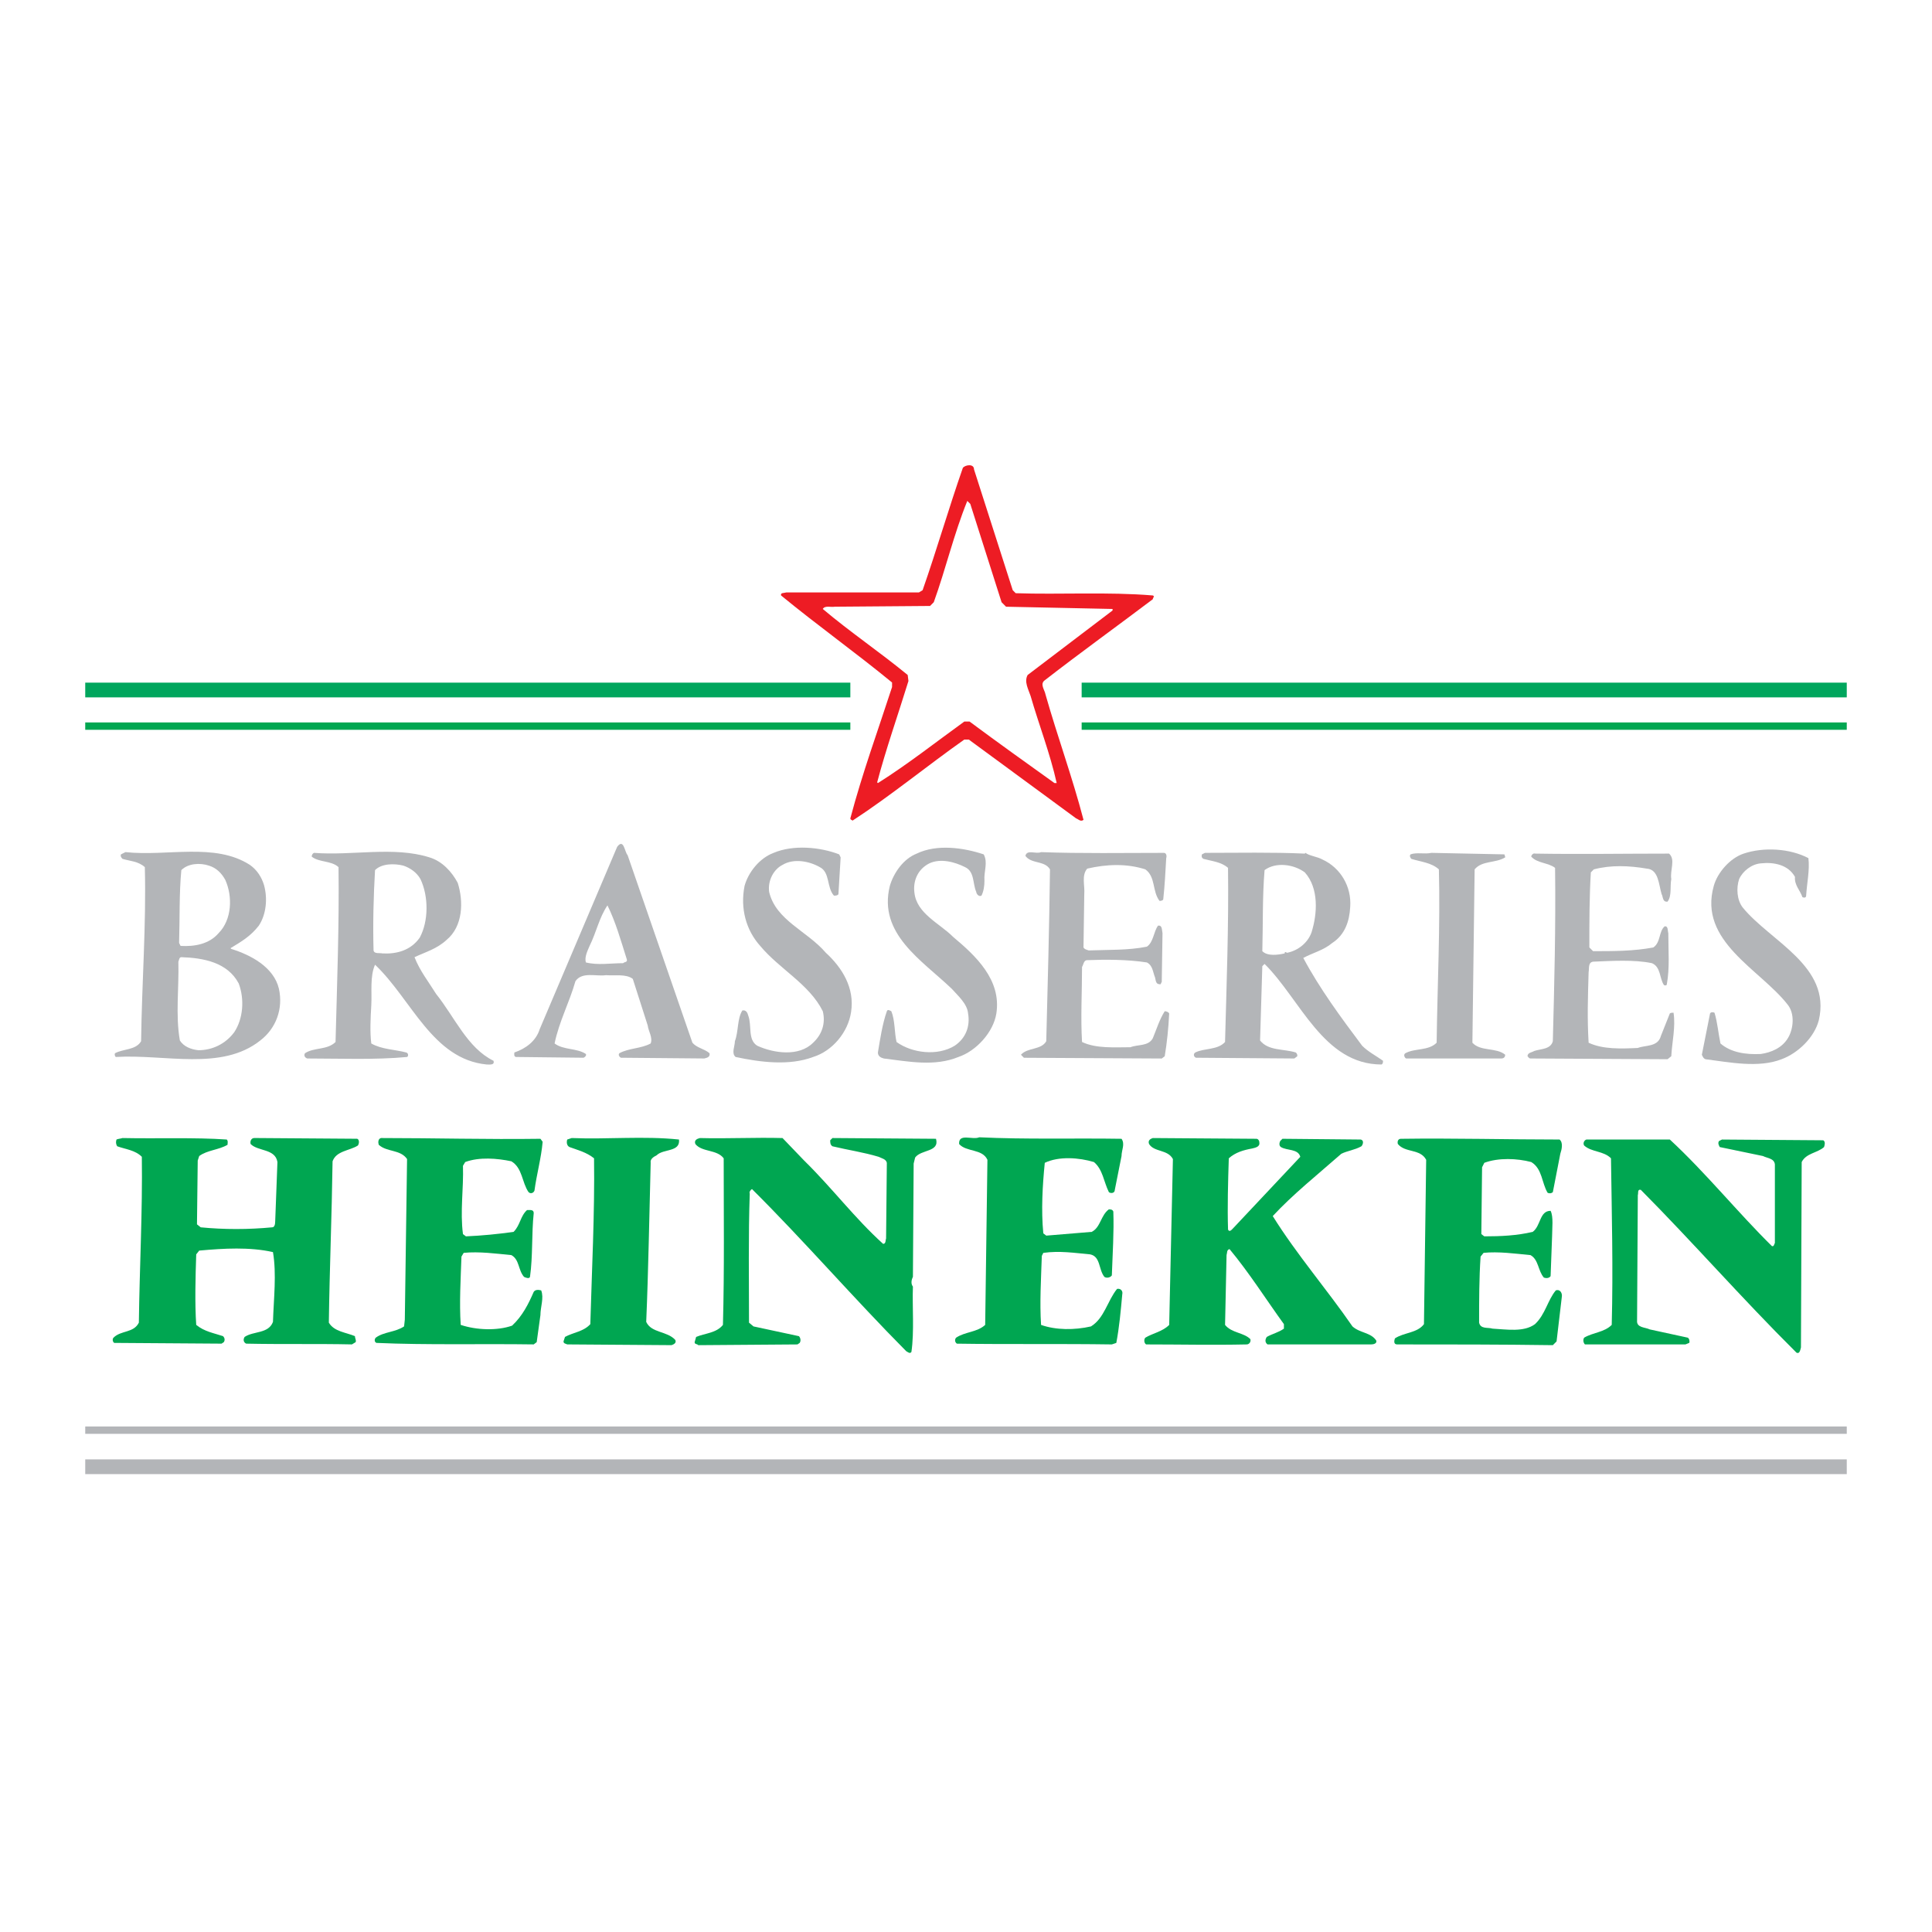 <?xml version="1.0" encoding="utf-8"?>
<!-- Generator: Adobe Illustrator 13.0.0, SVG Export Plug-In . SVG Version: 6.00 Build 14948)  -->
<!DOCTYPE svg PUBLIC "-//W3C//DTD SVG 1.0//EN" "http://www.w3.org/TR/2001/REC-SVG-20010904/DTD/svg10.dtd">
<svg version="1.0" id="Layer_1" xmlns="http://www.w3.org/2000/svg" xmlns:xlink="http://www.w3.org/1999/xlink" x="0px" y="0px"
	 width="192.756px" height="192.756px" viewBox="0 0 192.756 192.756" enable-background="new 0 0 192.756 192.756"
	 xml:space="preserve">
<g>
	<polygon fill-rule="evenodd" clip-rule="evenodd" fill="#FFFFFF" points="0,0 192.756,0 192.756,192.756 0,192.756 0,0 	"/>
	<path fill-rule="evenodd" clip-rule="evenodd" fill="#ED1C24" d="M97.177,46.83l3.864,12.055l0.298,0.299
		c4.386,0.15,9.217-0.149,13.677,0.225c0.224,0.075,0,0.225,0,0.375c-3.568,2.695-7.209,5.316-10.778,8.086
		c-0.52,0.375,0,0.973,0.074,1.423c1.189,4.193,2.677,8.236,3.791,12.504c-0.296,0.224-0.521-0.076-0.743-0.15l-10.703-7.862h-0.447
		c-3.716,2.621-7.356,5.616-11.148,8.086c-0.074-0.074-0.222-0.074-0.222-0.225c1.189-4.492,2.75-8.76,4.162-13.103v-0.45
		c-3.643-2.995-7.433-5.69-11.075-8.685c-0.074-0.3,0.297-0.225,0.521-0.3h13.23l0.371-0.224c1.413-4.043,2.602-8.161,4.014-12.204
		C96.285,46.38,97.177,46.231,97.177,46.83L97.177,46.83z"/>
	<path fill-rule="evenodd" clip-rule="evenodd" fill="#FFFFFF" d="M99.927,60.083l0.446,0.449l10.629,0.224v0.15l-8.475,6.439
		c-0.371,0.674,0.076,1.423,0.298,2.097c0.817,2.845,1.933,5.69,2.602,8.685h-0.222c-2.825-2.021-5.65-4.043-8.474-6.139h-0.521
		c-2.897,2.096-5.648,4.268-8.621,6.139l-0.074-0.074c0.892-3.369,2.082-6.738,3.121-10.108l-0.074-0.6
		c-2.823-2.321-5.723-4.267-8.473-6.589c0.223-0.375,0.818-0.15,1.19-0.224l9.513-0.075l0.371-0.374
		c1.189-3.295,2.008-6.814,3.345-10.108l0.298,0.299L99.927,60.083L99.927,60.083z"/>
	<path fill-rule="evenodd" clip-rule="evenodd" fill="#B3B5B8" d="M62.615,85.314c-0.298-0.299-0.372-1.722-1.042-0.823
		l-7.729,18.194c-0.371,1.197-1.412,1.947-2.527,2.322c0,0.148-0.074,0.373,0.149,0.447l6.763,0.076
		c0.148-0.076,0.298-0.225,0.224-0.375c-0.892-0.6-2.23-0.375-3.122-1.049c0.445-2.17,1.487-4.117,2.081-6.213
		c0.669-0.975,2.081-0.451,3.047-0.6c0.892,0.074,2.007-0.149,2.676,0.373l1.487,4.643c0.074,0.6,0.521,1.199,0.297,1.797
		c-0.966,0.525-2.155,0.449-3.122,0.973c-0.148,0.15,0,0.375,0.148,0.451l8.325,0.074c0.298-0.074,0.594-0.15,0.521-0.525
		c-0.521-0.447-1.264-0.523-1.709-1.047L62.615,85.314L62.615,85.314z M62.168,96.097c-1.263,0-2.527,0.224-3.716-0.075
		c-0.149-0.524,0.148-1.124,0.372-1.648c0.668-1.347,0.966-2.845,1.783-4.043c0.818,1.647,1.338,3.519,1.933,5.391
		C62.615,96.022,62.317,95.947,62.168,96.097L62.168,96.097z"/>
	<path fill-rule="evenodd" clip-rule="evenodd" fill="#B3B5B8" d="M82.385,95.048c-1.858-2.171-4.979-3.22-5.648-6.064
		c-0.149-1.123,0.445-2.247,1.337-2.695c1.115-0.674,2.677-0.374,3.717,0.225c1.04,0.524,0.669,2.021,1.412,2.845
		c0.149,0,0.372,0,0.447-0.15l0.222-3.668l-0.148-0.3c-1.933-0.749-4.608-0.973-6.541-0.15c-1.412,0.524-2.527,1.948-2.898,3.295
		c-0.447,2.246,0.148,4.417,1.561,5.989c1.933,2.321,4.906,3.819,6.244,6.514c0.297,1.197-0.075,2.32-0.966,3.145
		c-1.413,1.422-3.94,1.047-5.575,0.299c-0.967-0.598-0.521-2.021-0.892-2.994c-0.075-0.299-0.223-0.6-0.594-0.523
		c-0.521,0.824-0.372,2.096-0.744,3.068c0,0.525-0.372,1.197,0.074,1.572c2.453,0.525,5.352,0.898,7.73,0
		c1.932-0.598,3.493-2.471,3.79-4.492C85.284,98.566,84.021,96.546,82.385,95.048L82.385,95.048z"/>
	<path fill-rule="evenodd" clip-rule="evenodd" fill="#B3B5B8" d="M95.095,93.476c-1.337-1.348-3.641-2.321-3.864-4.418
		c-0.148-1.123,0.298-2.321,1.487-2.919c1.115-0.524,2.527-0.15,3.568,0.375c0.965,0.449,0.744,1.647,1.115,2.471
		c0,0.149,0.222,0.524,0.52,0.374c0.224-0.449,0.298-0.973,0.298-1.497c-0.074-0.899,0.371-1.798-0.074-2.621
		c-2.008-0.674-4.683-1.048-6.689-0.075c-1.338,0.524-2.305,1.947-2.677,3.22c-1.189,4.791,3.197,7.412,6.17,10.257
		c0.595,0.674,1.56,1.498,1.635,2.471c0.223,1.273-0.223,2.471-1.338,3.219c-1.71,1.049-4.237,0.748-5.798-0.373
		c-0.222-0.975-0.147-2.172-0.52-3.07c-0.149-0.074-0.372-0.225-0.446,0c-0.447,1.271-0.669,2.77-0.893,4.119
		c0,0.373,0.297,0.523,0.595,0.598c2.452,0.299,5.053,0.824,7.433-0.15c1.784-0.598,3.492-2.471,3.79-4.342
		C99.927,97.744,97.325,95.348,95.095,93.476L95.095,93.476z"/>
	<path fill-rule="evenodd" clip-rule="evenodd" fill="#B3B5B8" d="M173.883,90.556c-0.594-0.749-0.668-1.946-0.371-2.845
		c0.371-0.823,1.264-1.498,2.154-1.572c1.339-0.15,2.752,0.15,3.419,1.348c-0.073,0.823,0.521,1.347,0.743,2.022
		c0.15,0.074,0.372,0.074,0.372-0.15c0.075-1.273,0.371-2.546,0.224-3.744c-1.857-0.973-4.46-1.123-6.466-0.449
		c-1.339,0.449-2.602,1.873-2.974,3.22c-1.562,5.54,4.608,8.31,7.358,11.83c0.742,0.898,0.595,2.396,0.075,3.295
		c-0.596,1.047-1.711,1.498-2.752,1.646c-1.485,0.074-2.973-0.148-4.014-1.049c-0.222-1.047-0.296-2.096-0.594-3.068
		c-0.149-0.076-0.372-0.076-0.445,0.074l-0.818,4.117c0.074,0.15,0.148,0.375,0.371,0.449c2.38,0.301,5.278,0.898,7.582,0
		c1.635-0.6,3.271-2.17,3.717-3.893C182.728,96.396,176.634,93.925,173.883,90.556L173.883,90.556z"/>
	<path fill-rule="evenodd" clip-rule="evenodd" fill="#B3B5B8" d="M23.072,94.674L22.998,94.6c1.115-0.674,2.007-1.198,2.824-2.247
		c0.743-1.123,0.892-2.695,0.521-4.043c-0.223-0.749-0.669-1.498-1.413-2.021c-3.493-2.247-8.25-0.824-12.413-1.273l-0.445,0.224
		c-0.074,0.15,0,0.3,0.149,0.449c0.743,0.226,1.56,0.226,2.229,0.824c0.149,5.765-0.297,11.53-0.372,17.37
		c-0.521,0.898-1.784,0.75-2.602,1.197c-0.075,0.15,0,0.301,0.074,0.375c4.906-0.299,10.555,1.424,14.419-1.646
		c1.561-1.197,2.304-3.145,1.858-5.166C27.309,96.471,25.005,95.273,23.072,94.674L23.072,94.674z M18.092,86.812
		c0.669-0.673,1.858-0.749,2.75-0.449c0.743,0.225,1.264,0.749,1.635,1.423c0.743,1.646,0.669,3.968-0.669,5.315
		c-0.966,1.124-2.453,1.348-3.791,1.273l-0.149-0.299C17.944,91.679,17.869,89.133,18.092,86.812L18.092,86.812z M23.37,102.984
		c-0.892,1.199-2.23,1.797-3.567,1.797c-0.744-0.074-1.487-0.373-1.858-0.973c-0.447-2.545-0.075-5.242-0.149-7.862
		c0.074-0.15,0.074-0.449,0.297-0.449c2.229,0.075,4.609,0.524,5.723,2.621C24.41,99.691,24.262,101.639,23.37,102.984
		L23.37,102.984z"/>
	<path fill-rule="evenodd" clip-rule="evenodd" fill="#B3B5B8" d="M43.512,99.166c-0.743-1.197-1.635-2.32-2.155-3.668
		c1.115-0.524,2.23-0.824,3.196-1.722c1.636-1.348,1.709-3.819,1.115-5.691c-0.595-1.123-1.562-2.17-2.824-2.545
		c-3.568-1.123-7.657-0.15-11.521-0.45c-0.149,0.075-0.224,0.225-0.224,0.375c0.743,0.598,1.933,0.374,2.676,1.048
		c0.074,5.765-0.149,11.68-0.298,17.446c-0.817,0.822-2.155,0.523-3.047,1.121c-0.149,0.227,0,0.451,0.223,0.525
		c3.271,0,6.764,0.15,9.96-0.15c0.148-0.074,0.148-0.375-0.075-0.447c-1.115-0.301-2.453-0.301-3.494-0.9
		c-0.148-1.123-0.074-2.545,0-3.818c0.075-1.348-0.148-2.846,0.372-4.042c3.643,3.445,5.724,9.433,11.149,9.958
		c0.298,0,0.818,0.074,0.669-0.375C46.634,104.557,45.371,101.488,43.512,99.166L43.512,99.166z M38.16,95.124
		c-0.296-0.075-0.817,0.074-0.891-0.3c-0.075-2.695,0-5.466,0.148-8.012c0.669-0.673,1.933-0.673,2.825-0.449
		c0.668,0.225,1.337,0.675,1.709,1.348c0.817,1.722,0.817,4.194-0.075,5.84C40.985,94.824,39.573,95.198,38.16,95.124L38.16,95.124z
		"/>
	<path fill-rule="evenodd" clip-rule="evenodd" fill="#B3B5B8" d="M115.016,103.584c-0.446,0.824-1.487,0.6-2.23,0.898
		c-1.56,0-3.419,0.15-4.831-0.523c-0.147-2.396,0-5.018,0-7.488c0.148-0.225,0.148-0.599,0.446-0.674
		c1.932-0.075,4.088-0.075,6.02,0.226c0.596,0.299,0.596,0.973,0.819,1.497c0.074,0.299,0.074,0.674,0.445,0.674
		c0.148,0.074,0.148-0.15,0.223-0.225l0.075-4.867c-0.075-0.3,0-0.823-0.447-0.749c-0.445,0.599-0.445,1.647-1.115,2.097
		c-1.857,0.374-3.864,0.299-5.797,0.374c-0.223-0.075-0.595-0.15-0.521-0.449l0.075-5.167c0.074-0.823-0.298-1.872,0.296-2.545
		c1.934-0.45,3.94-0.524,5.798,0.075c1.042,0.749,0.67,2.172,1.413,3.145c0.074,0,0.298,0,0.372-0.15
		c0.147-1.347,0.222-2.771,0.297-4.118c0.074-0.224,0-0.524-0.223-0.524c-4.015,0-8.251,0.075-12.265-0.074
		c-0.52,0.224-1.413-0.3-1.561,0.375c0.594,0.823,1.932,0.449,2.452,1.347c-0.074,5.916-0.223,11.306-0.372,17.146
		c-0.52,0.898-1.858,0.6-2.525,1.348l0.296,0.301l13.751,0.074l0.297-0.225c0.224-1.348,0.372-2.77,0.446-4.268
		c-0.074-0.15-0.297-0.225-0.446-0.225C115.685,101.713,115.387,102.686,115.016,103.584L115.016,103.584z"/>
	<path fill-rule="evenodd" clip-rule="evenodd" fill="#B3B5B8" d="M130.029,95.573c0.967-0.524,2.008-0.749,2.898-1.498
		c1.265-0.824,1.71-2.171,1.784-3.594c0.148-2.022-0.967-3.894-2.749-4.717c-0.521-0.299-1.339-0.374-1.71-0.674l-0.074,0.075
		c-3.271-0.149-6.615-0.075-9.96-0.075l-0.298,0.15c-0.074,0.225,0,0.375,0.149,0.449c0.817,0.226,1.782,0.3,2.451,0.898
		c0.075,5.766-0.147,11.68-0.297,17.372c-0.743,0.822-2.08,0.598-2.974,1.049c-0.222,0.148-0.147,0.447,0.076,0.523l9.811,0.074
		l0.297-0.225c0-0.15,0-0.225-0.148-0.373c-1.189-0.375-2.75-0.15-3.567-1.199l0.223-7.412l0.224-0.225
		c3.567,3.52,5.872,10.034,11.669,10.034c0.149-0.074,0.149-0.225,0.149-0.375c-0.743-0.523-1.487-0.898-2.082-1.498
		C133.821,101.562,131.665,98.643,130.029,95.573L130.029,95.573z M128.469,95.048c-0.074,0.075-0.298-0.225-0.298,0.075
		c-0.668,0.149-1.709,0.299-2.229-0.225c0.075-2.696,0-5.391,0.224-8.087c1.114-0.823,2.898-0.599,4.014,0.226
		c1.412,1.572,1.263,4.117,0.669,5.99C130.476,94.075,129.509,94.824,128.469,95.048L128.469,95.048z"/>
	<path fill-rule="evenodd" clip-rule="evenodd" fill="#B3B5B8" d="M150.173,85.54c0-0.15-0.075-0.226-0.075-0.3l-7.283-0.15
		c-0.669,0.15-1.486-0.074-2.082,0.15c-0.148,0.15,0,0.375,0.074,0.449c0.967,0.3,2.008,0.374,2.751,1.048
		c0.147,5.616-0.149,11.53-0.224,17.296c-0.817,0.824-2.155,0.523-3.121,1.047c-0.224,0.15-0.074,0.451,0.074,0.525h9.514
		c0.148,0,0.372-0.074,0.372-0.375c-0.893-0.748-2.453-0.299-3.271-1.197l0.223-17.296C147.868,85.839,149.206,86.139,150.173,85.54
		L150.173,85.54z"/>
	<path fill-rule="evenodd" clip-rule="evenodd" fill="#B3B5B8" d="M166.6,101.113l-0.894,2.246
		c-0.296,1.123-1.561,0.898-2.303,1.197c-1.636,0.076-3.494,0.15-4.906-0.523c-0.147-2.395-0.074-4.566,0-7.038
		c0.074-0.374-0.074-0.973,0.446-1.048c1.857-0.075,4.088-0.225,5.871,0.15c0.892,0.374,0.744,1.497,1.189,2.17
		c0.074,0.076,0.298,0.076,0.298-0.074c0.298-1.647,0.147-3.294,0.147-5.092c-0.073-0.225,0-0.749-0.371-0.674
		c-0.594,0.524-0.372,1.573-1.115,2.097c-1.932,0.375-4.013,0.375-6.02,0.375l-0.372-0.375c0-2.471,0-5.016,0.149-7.487l0.297-0.3
		c1.709-0.449,3.494-0.375,5.277-0.075c1.189,0.075,1.189,1.572,1.487,2.545c0.147,0.225,0.073,0.824,0.594,0.749
		c0.445-0.599,0.224-1.498,0.371-2.247c-0.147-0.898,0.446-1.946-0.222-2.545c-4.535,0-8.995,0.075-13.379,0
		c-0.149-0.075-0.372,0.149-0.372,0.3c0.594,0.674,1.708,0.598,2.378,1.123c0.074,5.916-0.074,11.532-0.224,17.295
		c-0.223,0.824-1.188,0.75-1.857,0.975c-0.223,0.15-0.668,0.15-0.668,0.523c0.074,0.074,0.147,0.225,0.296,0.225l13.677,0.074
		l0.371-0.299c0.074-1.422,0.446-2.92,0.224-4.342C166.821,101.039,166.673,101.039,166.6,101.113L166.6,101.113z"/>
	<path fill-rule="evenodd" clip-rule="evenodd" fill="#00A651" d="M80.23,115.789c2.824,2.77,5.054,5.764,7.879,8.311
		c0.296,0,0.222-0.375,0.296-0.525l0.075-7.561c-0.075-0.375-0.521-0.449-0.818-0.6c-1.487-0.449-3.047-0.674-4.608-1.049
		c-0.224-0.148-0.224-0.373-0.224-0.6l0.224-0.223l10.332,0.074c0.372,1.348-1.486,1.047-2.082,1.871l-0.148,0.6l-0.074,11.307
		c-0.149,0.299-0.223,0.674,0,0.973c-0.076,1.945,0.148,4.492-0.149,6.514c-0.148,0.225-0.372,0-0.52-0.074
		c-5.277-5.316-10.183-11.006-15.386-16.174c-0.148,0.074-0.298,0.301-0.223,0.449c-0.148,4.117-0.075,8.836-0.075,12.879
		l0.447,0.375l4.534,0.973c0.148,0.15,0.223,0.449,0.074,0.674l-0.223,0.15l-9.885,0.074c-0.149-0.15-0.372-0.074-0.372-0.299
		l0.149-0.523c0.892-0.375,2.007-0.375,2.675-1.199c0.149-5.539,0.075-11.006,0.075-16.621c-0.669-0.9-2.156-0.6-2.825-1.424
		c-0.148-0.375,0.149-0.523,0.447-0.598c2.75,0.074,5.5-0.076,8.25,0L80.23,115.789L80.23,115.789z"/>
	<path fill-rule="evenodd" clip-rule="evenodd" fill="#00A651" d="M111.895,113.617c0.372,0.523,0,1.123,0,1.721l-0.669,3.369
		c0,0.375-0.446,0.375-0.596,0.227c-0.52-1.049-0.594-2.246-1.486-2.996c-1.486-0.449-3.493-0.6-4.906,0.076
		c-0.224,2.244-0.371,4.717-0.147,7.037l0.296,0.227l4.535-0.375c0.892-0.451,0.892-1.648,1.709-2.246c0.149,0,0.372,0,0.446,0.223
		c0.075,2.023-0.074,4.193-0.148,6.365c-0.148,0.225-0.521,0.299-0.744,0.15c-0.595-0.748-0.371-2.023-1.412-2.246
		c-1.635-0.15-3.047-0.375-4.682-0.15l-0.149,0.299c-0.074,2.322-0.223,4.643-0.074,6.889c1.486,0.525,3.345,0.525,4.979,0.15
		c1.338-0.824,1.636-2.547,2.602-3.744c0.372-0.074,0.596,0.225,0.521,0.523c-0.149,1.648-0.298,3.295-0.596,4.867l-0.445,0.15
		c-5.129-0.076-10.48,0-15.461-0.076c-0.222-0.148-0.222-0.449-0.074-0.598c0.893-0.6,2.082-0.525,2.898-1.273
		c0.074-5.539,0.148-11.006,0.224-16.473c-0.521-1.123-2.082-0.748-2.824-1.572c-0.074-1.123,1.338-0.375,2.006-0.674
		C102.306,113.691,107.211,113.543,111.895,113.617L111.895,113.617z"/>
	<path fill-rule="evenodd" clip-rule="evenodd" fill="#00A651" d="M22.626,113.691c0.149,0.15,0.075,0.375,0.075,0.525
		c-0.893,0.523-2.007,0.523-2.825,1.121l-0.149,0.451l-0.074,6.365l0.372,0.297c2.304,0.227,4.756,0.227,7.135,0
		c0.223,0,0.297-0.297,0.297-0.598l0.223-5.916c-0.223-1.348-1.932-1.047-2.675-1.797c-0.075-0.299,0.074-0.598,0.372-0.598
		l10.257,0.074c0.223,0.074,0.223,0.449,0.074,0.674c-0.818,0.523-2.156,0.523-2.527,1.572c-0.075,5.391-0.298,10.707-0.372,16.098
		c0.52,0.898,1.709,0.973,2.602,1.348c0,0.225,0.147,0.375,0.074,0.6l-0.372,0.225c-3.494-0.076-7.062,0-10.555-0.076
		c-0.297-0.148-0.297-0.449-0.149-0.672c0.892-0.6,2.379-0.301,2.825-1.498c0.074-2.322,0.372-4.791,0-6.963
		c-2.305-0.523-4.906-0.375-7.359-0.15l-0.297,0.375c-0.075,2.17-0.148,4.941,0,7.037c0.817,0.674,1.784,0.824,2.676,1.123
		c0.149,0.15,0.223,0.375,0.074,0.6l-0.223,0.148l-10.704-0.074c-0.148-0.074-0.223-0.375-0.074-0.523
		c0.744-0.748,2.007-0.449,2.527-1.498c0.074-5.615,0.372-11.082,0.297-16.547c-0.669-0.674-1.636-0.75-2.453-1.049
		c-0.149-0.225-0.149-0.449-0.074-0.674c0.148-0.074,0.372-0.074,0.595-0.148C15.639,113.617,19.43,113.467,22.626,113.691
		L22.626,113.691z"/>
	<path fill-rule="evenodd" clip-rule="evenodd" fill="#00A651" d="M53.918,113.617l0.223,0.299
		c-0.147,1.648-0.594,3.219-0.817,4.867c-0.074,0.225-0.372,0.375-0.594,0.15c-0.669-0.975-0.595-2.396-1.709-3.07
		c-1.413-0.299-3.196-0.449-4.608,0.074l-0.223,0.375c0.074,2.246-0.298,4.566,0,6.814l0.297,0.225
		c1.635-0.074,3.196-0.225,4.757-0.449c0.668-0.674,0.668-1.574,1.337-2.172c0.298,0,0.669-0.074,0.669,0.299
		c-0.224,2.098-0.075,4.268-0.372,6.365c-0.075,0.225-0.446,0.074-0.595,0c-0.595-0.674-0.446-1.723-1.263-2.172
		c-1.561-0.15-3.196-0.375-4.757-0.225l-0.223,0.373c-0.075,2.248-0.223,4.568-0.075,6.814c1.562,0.525,3.642,0.6,5.128,0.076
		c1.041-0.975,1.636-2.172,2.156-3.369c0.148-0.227,0.446-0.227,0.744-0.15c0.296,0.748-0.075,1.646-0.075,2.471l-0.372,2.695
		l-0.297,0.225c-5.129-0.076-10.704,0.074-15.684-0.15c-0.223-0.074-0.223-0.375-0.074-0.523c0.817-0.6,1.932-0.525,2.824-1.123
		l0.074-0.674l0.224-16.023c-0.669-0.975-2.007-0.674-2.825-1.422c-0.074-0.225-0.074-0.6,0.224-0.674
		C43.438,113.543,48.492,113.691,53.918,113.617L53.918,113.617z"/>
	<path fill-rule="evenodd" clip-rule="evenodd" fill="#00A651" d="M67.743,113.691c0.148,1.273-1.561,0.898-2.229,1.572
		c-0.298,0.15-0.669,0.375-0.595,0.75c-0.148,5.465-0.223,10.633-0.446,15.873c0.521,1.123,2.081,0.898,2.899,1.797
		c0.148,0.299-0.149,0.449-0.372,0.523l-10.406-0.074c-0.149-0.076-0.372-0.076-0.372-0.299l0.148-0.449
		c0.818-0.451,1.858-0.525,2.527-1.273c0.149-5.316,0.446-11.082,0.372-16.547c-0.743-0.6-1.635-0.824-2.452-1.123
		c-0.297-0.15-0.297-0.525-0.223-0.75l0.446-0.148C60.607,113.691,64.175,113.318,67.743,113.691L67.743,113.691z"/>
	<path fill-rule="evenodd" clip-rule="evenodd" fill="#00A651" d="M125.348,113.617c0.147,0,0.297,0.148,0.297,0.375
		c0.074,0.449-0.447,0.523-0.743,0.598c-0.818,0.15-1.636,0.375-2.305,0.975c-0.075,2.32-0.148,4.865-0.075,7.113
		c0.15,0.299,0.373,0,0.522-0.15l6.688-7.113c-0.224-0.824-1.338-0.6-1.934-0.973c-0.222-0.15-0.147-0.449-0.073-0.6l0.224-0.225
		l7.804,0.074c0.372,0.074,0.223,0.525,0.074,0.674c-0.669,0.375-1.413,0.449-2.006,0.75c-2.306,2.02-4.907,4.117-6.839,6.213
		c2.379,3.82,5.426,7.338,7.953,11.008c0.743,0.674,1.858,0.598,2.379,1.422c0.073,0.299-0.298,0.375-0.521,0.375h-10.332
		c-0.297-0.225-0.224-0.525-0.073-0.748c0.52-0.301,1.188-0.451,1.708-0.826v-0.447c-1.784-2.471-3.493-5.168-5.425-7.488
		c-0.298,0.074-0.224,0.375-0.298,0.6l-0.149,6.963c0.67,0.824,1.858,0.748,2.527,1.422c0.074,0.301-0.148,0.525-0.371,0.525
		c-3.345,0.074-6.69,0-10.035,0c-0.222-0.15-0.222-0.525-0.074-0.674c0.744-0.449,1.711-0.6,2.379-1.273l0.371-16.547
		c-0.52-0.975-1.858-0.674-2.378-1.498c-0.147-0.375,0.148-0.523,0.372-0.598L125.348,113.617L125.348,113.617z"/>
	<path fill-rule="evenodd" clip-rule="evenodd" fill="#00A651" d="M155.598,113.691c0.372,0.301,0.224,0.973,0.074,1.424
		l-0.743,3.818c-0.147,0.148-0.372,0.148-0.52,0.074c-0.596-0.973-0.52-2.396-1.635-3.07c-1.412-0.373-3.271-0.449-4.683,0.076
		l-0.224,0.447l-0.074,6.666l0.298,0.225c1.634,0,3.271-0.074,4.831-0.449c0.817-0.6,0.669-2.098,1.783-2.098
		c0.298,0.6,0.148,1.723,0.148,2.547l-0.148,3.967c-0.149,0.225-0.445,0.225-0.669,0.15c-0.595-0.674-0.52-1.797-1.338-2.246
		c-1.561-0.15-3.195-0.375-4.682-0.225l-0.298,0.373c-0.147,2.172-0.147,4.418-0.147,6.59c0.147,0.674,0.891,0.449,1.336,0.598
		c1.413,0.076,3.123,0.375,4.238-0.447c1.039-0.973,1.263-2.396,2.08-3.369c0.445-0.15,0.669,0.299,0.595,0.674l-0.521,4.418
		l-0.372,0.373c-5.128-0.074-10.406-0.074-15.533-0.074c-0.372,0-0.298-0.375-0.224-0.6c0.892-0.6,2.23-0.523,2.899-1.422
		l0.222-16.398c-0.594-1.123-2.08-0.672-2.823-1.572c-0.074-0.225,0-0.523,0.297-0.523
		C144.97,113.543,150.395,113.691,155.598,113.691L155.598,113.691z"/>
	<path fill-rule="evenodd" clip-rule="evenodd" fill="#00A651" d="M166.6,113.691c3.566,3.295,6.763,7.264,10.182,10.631
		c0.224,0.078,0.224-0.223,0.298-0.297v-7.861c-0.074-0.6-0.743-0.6-1.188-0.826l-4.312-0.896c-0.074-0.15-0.223-0.375-0.074-0.6
		l0.297-0.15l10.108,0.074c0.224,0.15,0.148,0.451,0.074,0.676c-0.669,0.6-1.784,0.6-2.23,1.496l-0.073,18.494
		c-0.074,0.299-0.148,0.674-0.445,0.525c-5.501-5.467-10.332-11.008-15.535-16.25c-0.371-0.074-0.224,0.375-0.297,0.525
		l-0.074,12.504c-0.074,0.748,0.816,0.674,1.262,0.898l3.793,0.824c0.147,0.074,0.222,0.375,0.147,0.523l-0.371,0.15h-10.034
		c-0.148-0.15-0.224-0.449-0.074-0.674c0.892-0.525,2.006-0.525,2.749-1.273c0.149-5.689,0-11.156-0.074-16.621
		c-0.743-0.75-1.932-0.6-2.675-1.273c-0.149-0.225,0-0.525,0.222-0.6C160.95,113.691,163.849,113.691,166.6,113.691L166.6,113.691z"
		/>
	<path fill="none" stroke="#00A65D" stroke-width="1.469" stroke-miterlimit="2.613" d="M107.917,68.842h76.335 M8.504,68.842
		h76.335"/>
	
		<line fill="none" stroke="#B3B5B8" stroke-width="1.469" stroke-miterlimit="2.613" x1="184.252" y1="146.338" x2="8.504" y2="146.338"/>
	
		<path fill-rule="evenodd" clip-rule="evenodd" fill="#FFFFFF" stroke="#00A651" stroke-width="0.735" stroke-miterlimit="2.613" d="
		M8.504,72.445h76.335H8.504L8.504,72.445z M107.917,72.445h76.335H107.917L107.917,72.445z"/>
	
		<line fill="none" stroke="#B3B5B8" stroke-width="0.735" stroke-miterlimit="2.613" x1="184.252" y1="142.686" x2="8.504" y2="142.686"/>
</g>
</svg>
